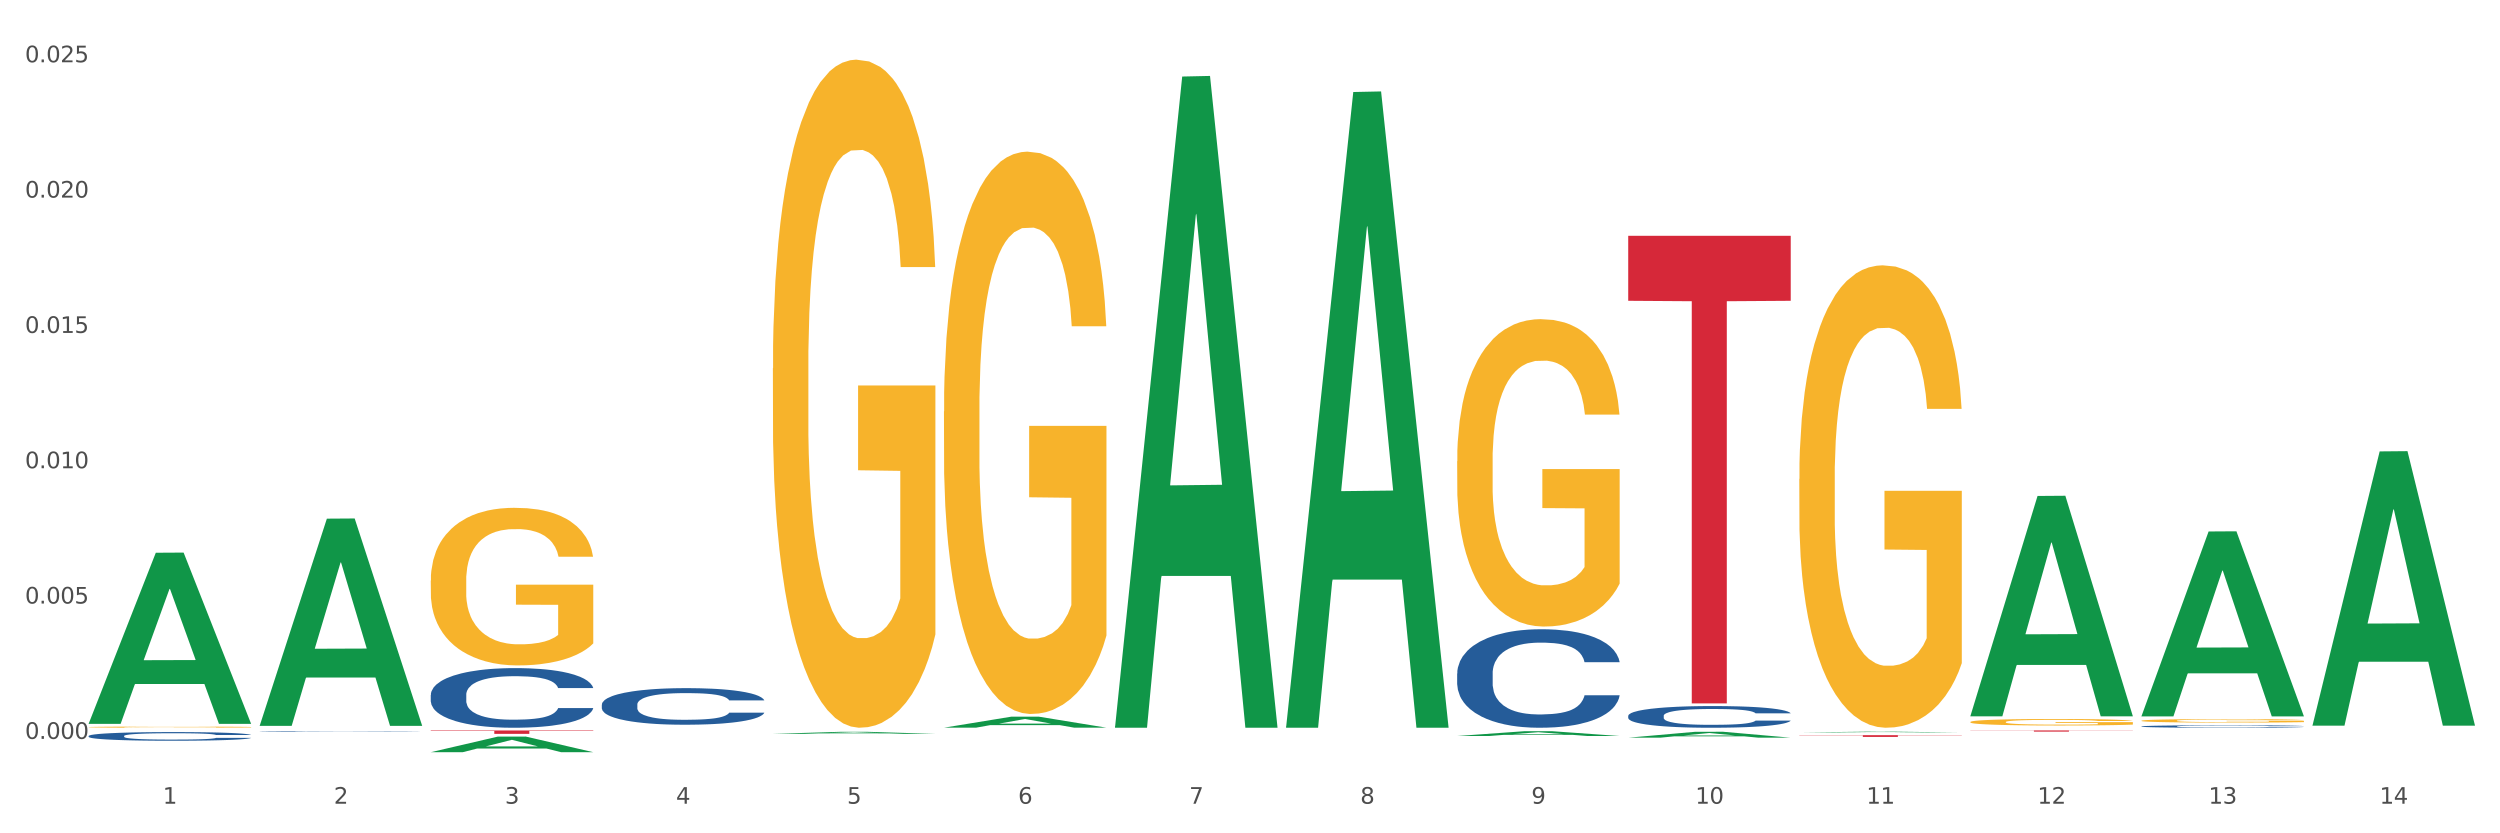 <?xml version="1.0" encoding="utf-8" standalone="no"?>
<!DOCTYPE svg PUBLIC "-//W3C//DTD SVG 1.1//EN"
  "http://www.w3.org/Graphics/SVG/1.1/DTD/svg11.dtd">
<svg xmlns:xlink="http://www.w3.org/1999/xlink" width="1080pt" height="360pt" viewBox="0 0 1080 360" xmlns="http://www.w3.org/2000/svg" version="1.1">
 <rect x="0" y="0" width="1080" height="360" fill="#333333" stroke="none"/>
 <defs>
  <style type="text/css">*{stroke-linejoin: round; stroke-linecap: butt}</style>
 </defs>
 <g id="figure_1">
  <g id="patch_1">
   <path d="M 0 360 
L 1080 360 
L 1080 0 
L 0 0 
z
" style="fill: #ffffff; stroke: #ffffff; stroke-linejoin: miter"/>
  </g>
  <g id="axes_1">
   <g id="matplotlib.axis_1">
    <g id="xtick_1">
     <g id="text_1">
      <!-- 1 -->
      <g style="fill: #4d4d4d" transform="translate(70.332 347.204) scale(0.096 -0.096)">
       <defs>
        <path id="DejaVuSans-31" d="M 794 531 
L 1825 531 
L 1825 4091 
L 703 3866 
L 703 4441 
L 1819 4666 
L 2450 4666 
L 2450 531 
L 3481 531 
L 3481 0 
L 794 0 
L 794 531 
z
" transform="scale(0.016)"/>
       </defs>
       <use xlink:href="#DejaVuSans-31"/>
      </g>
     </g>
    </g>
    <g id="xtick_2">
     <g id="text_2">
      <!-- 2 -->
      <g style="fill: #4d4d4d" transform="translate(144.233 347.204) scale(0.096 -0.096)">
       <defs>
        <path id="DejaVuSans-32" d="M 1228 531 
L 3431 531 
L 3431 0 
L 469 0 
L 469 531 
Q 828 903 1448 1529 
Q 2069 2156 2228 2338 
Q 2531 2678 2651 2914 
Q 2772 3150 2772 3378 
Q 2772 3750 2511 3984 
Q 2250 4219 1831 4219 
Q 1534 4219 1204 4116 
Q 875 4013 500 3803 
L 500 4441 
Q 881 4594 1212 4672 
Q 1544 4750 1819 4750 
Q 2544 4750 2975 4387 
Q 3406 4025 3406 3419 
Q 3406 3131 3298 2873 
Q 3191 2616 2906 2266 
Q 2828 2175 2409 1742 
Q 1991 1309 1228 531 
z
" transform="scale(0.016)"/>
       </defs>
       <use xlink:href="#DejaVuSans-32"/>
      </g>
     </g>
    </g>
    <g id="xtick_3">
     <g id="text_3">
      <!-- 3 -->
      <g style="fill: #4d4d4d" transform="translate(218.134 347.204) scale(0.096 -0.096)">
       <defs>
        <path id="DejaVuSans-33" d="M 2597 2516 
Q 3050 2419 3304 2112 
Q 3559 1806 3559 1356 
Q 3559 666 3084 287 
Q 2609 -91 1734 -91 
Q 1441 -91 1130 -33 
Q 819 25 488 141 
L 488 750 
Q 750 597 1062 519 
Q 1375 441 1716 441 
Q 2309 441 2620 675 
Q 2931 909 2931 1356 
Q 2931 1769 2642 2001 
Q 2353 2234 1838 2234 
L 1294 2234 
L 1294 2753 
L 1863 2753 
Q 2328 2753 2575 2939 
Q 2822 3125 2822 3475 
Q 2822 3834 2567 4026 
Q 2313 4219 1838 4219 
Q 1578 4219 1281 4162 
Q 984 4106 628 3988 
L 628 4550 
Q 988 4650 1302 4700 
Q 1616 4750 1894 4750 
Q 2613 4750 3031 4423 
Q 3450 4097 3450 3541 
Q 3450 3153 3228 2886 
Q 3006 2619 2597 2516 
z
" transform="scale(0.016)"/>
       </defs>
       <use xlink:href="#DejaVuSans-33"/>
      </g>
     </g>
    </g>
    <g id="xtick_4">
     <g id="text_4">
      <!-- 4 -->
      <g style="fill: #4d4d4d" transform="translate(292.034 347.204) scale(0.096 -0.096)">
       <defs>
        <path id="DejaVuSans-34" d="M 2419 4116 
L 825 1625 
L 2419 1625 
L 2419 4116 
z
M 2253 4666 
L 3047 4666 
L 3047 1625 
L 3713 1625 
L 3713 1100 
L 3047 1100 
L 3047 0 
L 2419 0 
L 2419 1100 
L 313 1100 
L 313 1709 
L 2253 4666 
z
" transform="scale(0.016)"/>
       </defs>
       <use xlink:href="#DejaVuSans-34"/>
      </g>
     </g>
    </g>
    <g id="xtick_5">
     <g id="text_5">
      <!-- 5 -->
      <g style="fill: #4d4d4d" transform="translate(365.935 347.204) scale(0.096 -0.096)">
       <defs>
        <path id="DejaVuSans-35" d="M 691 4666 
L 3169 4666 
L 3169 4134 
L 1269 4134 
L 1269 2991 
Q 1406 3038 1543 3061 
Q 1681 3084 1819 3084 
Q 2600 3084 3056 2656 
Q 3513 2228 3513 1497 
Q 3513 744 3044 326 
Q 2575 -91 1722 -91 
Q 1428 -91 1123 -41 
Q 819 9 494 109 
L 494 744 
Q 775 591 1075 516 
Q 1375 441 1709 441 
Q 2250 441 2565 725 
Q 2881 1009 2881 1497 
Q 2881 1984 2565 2268 
Q 2250 2553 1709 2553 
Q 1456 2553 1204 2497 
Q 953 2441 691 2322 
L 691 4666 
z
" transform="scale(0.016)"/>
       </defs>
       <use xlink:href="#DejaVuSans-35"/>
      </g>
     </g>
    </g>
    <g id="xtick_6">
     <g id="text_6">
      <!-- 6 -->
      <g style="fill: #4d4d4d" transform="translate(439.836 347.204) scale(0.096 -0.096)">
       <defs>
        <path id="DejaVuSans-36" d="M 2113 2584 
Q 1688 2584 1439 2293 
Q 1191 2003 1191 1497 
Q 1191 994 1439 701 
Q 1688 409 2113 409 
Q 2538 409 2786 701 
Q 3034 994 3034 1497 
Q 3034 2003 2786 2293 
Q 2538 2584 2113 2584 
z
M 3366 4563 
L 3366 3988 
Q 3128 4100 2886 4159 
Q 2644 4219 2406 4219 
Q 1781 4219 1451 3797 
Q 1122 3375 1075 2522 
Q 1259 2794 1537 2939 
Q 1816 3084 2150 3084 
Q 2853 3084 3261 2657 
Q 3669 2231 3669 1497 
Q 3669 778 3244 343 
Q 2819 -91 2113 -91 
Q 1303 -91 875 529 
Q 447 1150 447 2328 
Q 447 3434 972 4092 
Q 1497 4750 2381 4750 
Q 2619 4750 2861 4703 
Q 3103 4656 3366 4563 
z
" transform="scale(0.016)"/>
       </defs>
       <use xlink:href="#DejaVuSans-36"/>
      </g>
     </g>
    </g>
    <g id="xtick_7">
     <g id="text_7">
      <!-- 7 -->
      <g style="fill: #4d4d4d" transform="translate(513.737 347.204) scale(0.096 -0.096)">
       <defs>
        <path id="DejaVuSans-37" d="M 525 4666 
L 3525 4666 
L 3525 4397 
L 1831 0 
L 1172 0 
L 2766 4134 
L 525 4134 
L 525 4666 
z
" transform="scale(0.016)"/>
       </defs>
       <use xlink:href="#DejaVuSans-37"/>
      </g>
     </g>
    </g>
    <g id="xtick_8">
     <g id="text_8">
      <!-- 8 -->
      <g style="fill: #4d4d4d" transform="translate(587.638 347.204) scale(0.096 -0.096)">
       <defs>
        <path id="DejaVuSans-38" d="M 2034 2216 
Q 1584 2216 1326 1975 
Q 1069 1734 1069 1313 
Q 1069 891 1326 650 
Q 1584 409 2034 409 
Q 2484 409 2743 651 
Q 3003 894 3003 1313 
Q 3003 1734 2745 1975 
Q 2488 2216 2034 2216 
z
M 1403 2484 
Q 997 2584 770 2862 
Q 544 3141 544 3541 
Q 544 4100 942 4425 
Q 1341 4750 2034 4750 
Q 2731 4750 3128 4425 
Q 3525 4100 3525 3541 
Q 3525 3141 3298 2862 
Q 3072 2584 2669 2484 
Q 3125 2378 3379 2068 
Q 3634 1759 3634 1313 
Q 3634 634 3220 271 
Q 2806 -91 2034 -91 
Q 1263 -91 848 271 
Q 434 634 434 1313 
Q 434 1759 690 2068 
Q 947 2378 1403 2484 
z
M 1172 3481 
Q 1172 3119 1398 2916 
Q 1625 2713 2034 2713 
Q 2441 2713 2670 2916 
Q 2900 3119 2900 3481 
Q 2900 3844 2670 4047 
Q 2441 4250 2034 4250 
Q 1625 4250 1398 4047 
Q 1172 3844 1172 3481 
z
" transform="scale(0.016)"/>
       </defs>
       <use xlink:href="#DejaVuSans-38"/>
      </g>
     </g>
    </g>
    <g id="xtick_9">
     <g id="text_9">
      <!-- 9 -->
      <g style="fill: #4d4d4d" transform="translate(661.539 347.204) scale(0.096 -0.096)">
       <defs>
        <path id="DejaVuSans-39" d="M 703 97 
L 703 672 
Q 941 559 1184 500 
Q 1428 441 1663 441 
Q 2288 441 2617 861 
Q 2947 1281 2994 2138 
Q 2813 1869 2534 1725 
Q 2256 1581 1919 1581 
Q 1219 1581 811 2004 
Q 403 2428 403 3163 
Q 403 3881 828 4315 
Q 1253 4750 1959 4750 
Q 2769 4750 3195 4129 
Q 3622 3509 3622 2328 
Q 3622 1225 3098 567 
Q 2575 -91 1691 -91 
Q 1453 -91 1209 -44 
Q 966 3 703 97 
z
M 1959 2075 
Q 2384 2075 2632 2365 
Q 2881 2656 2881 3163 
Q 2881 3666 2632 3958 
Q 2384 4250 1959 4250 
Q 1534 4250 1286 3958 
Q 1038 3666 1038 3163 
Q 1038 2656 1286 2365 
Q 1534 2075 1959 2075 
z
" transform="scale(0.016)"/>
       </defs>
       <use xlink:href="#DejaVuSans-39"/>
      </g>
     </g>
    </g>
    <g id="xtick_10">
     <g id="text_10">
      <!-- 10 -->
      <g style="fill: #4d4d4d" transform="translate(732.386 347.204) scale(0.096 -0.096)">
       <defs>
        <path id="DejaVuSans-30" d="M 2034 4250 
Q 1547 4250 1301 3770 
Q 1056 3291 1056 2328 
Q 1056 1369 1301 889 
Q 1547 409 2034 409 
Q 2525 409 2770 889 
Q 3016 1369 3016 2328 
Q 3016 3291 2770 3770 
Q 2525 4250 2034 4250 
z
M 2034 4750 
Q 2819 4750 3233 4129 
Q 3647 3509 3647 2328 
Q 3647 1150 3233 529 
Q 2819 -91 2034 -91 
Q 1250 -91 836 529 
Q 422 1150 422 2328 
Q 422 3509 836 4129 
Q 1250 4750 2034 4750 
z
" transform="scale(0.016)"/>
       </defs>
       <use xlink:href="#DejaVuSans-31"/>
       <use xlink:href="#DejaVuSans-30" transform="translate(63.623 0)"/>
      </g>
     </g>
    </g>
    <g id="xtick_11">
     <g id="text_11">
      <!-- 11 -->
      <g style="fill: #4d4d4d" transform="translate(806.287 347.204) scale(0.096 -0.096)">
       <use xlink:href="#DejaVuSans-31"/>
       <use xlink:href="#DejaVuSans-31" transform="translate(63.623 0)"/>
      </g>
     </g>
    </g>
    <g id="xtick_12">
     <g id="text_12">
      <!-- 12 -->
      <g style="fill: #4d4d4d" transform="translate(880.187 347.204) scale(0.096 -0.096)">
       <use xlink:href="#DejaVuSans-31"/>
       <use xlink:href="#DejaVuSans-32" transform="translate(63.623 0)"/>
      </g>
     </g>
    </g>
    <g id="xtick_13">
     <g id="text_13">
      <!-- 13 -->
      <g style="fill: #4d4d4d" transform="translate(954.088 347.204) scale(0.096 -0.096)">
       <use xlink:href="#DejaVuSans-31"/>
       <use xlink:href="#DejaVuSans-33" transform="translate(63.623 0)"/>
      </g>
     </g>
    </g>
    <g id="xtick_14">
     <g id="text_14">
      <!-- 14 -->
      <g style="fill: #4d4d4d" transform="translate(1027.989 347.204) scale(0.096 -0.096)">
       <use xlink:href="#DejaVuSans-31"/>
       <use xlink:href="#DejaVuSans-34" transform="translate(63.623 0)"/>
      </g>
     </g>
    </g>
    <g id="xtick_15"/>
    <g id="xtick_16"/>
    <g id="xtick_17"/>
    <g id="xtick_18"/>
    <g id="xtick_19"/>
    <g id="xtick_20"/>
    <g id="xtick_21"/>
    <g id="xtick_22"/>
    <g id="xtick_23"/>
    <g id="xtick_24"/>
    <g id="xtick_25"/>
    <g id="xtick_26"/>
    <g id="xtick_27"/>
   </g>
   <g id="matplotlib.axis_2">
    <g id="ytick_1">
     <g id="text_15">
      <!-- 0.000 -->
      <g style="fill: #4d4d4d" transform="translate(10.8 319.195) scale(0.096 -0.096)">
       <defs>
        <path id="DejaVuSans-2e" d="M 684 794 
L 1344 794 
L 1344 0 
L 684 0 
L 684 794 
z
" transform="scale(0.016)"/>
       </defs>
       <use xlink:href="#DejaVuSans-30"/>
       <use xlink:href="#DejaVuSans-2e" transform="translate(63.623 0)"/>
       <use xlink:href="#DejaVuSans-30" transform="translate(95.41 0)"/>
       <use xlink:href="#DejaVuSans-30" transform="translate(159.033 0)"/>
       <use xlink:href="#DejaVuSans-30" transform="translate(222.656 0)"/>
      </g>
     </g>
    </g>
    <g id="ytick_2">
     <g id="text_16">
      <!-- 0.005 -->
      <g style="fill: #4d4d4d" transform="translate(10.8 260.738) scale(0.096 -0.096)">
       <use xlink:href="#DejaVuSans-30"/>
       <use xlink:href="#DejaVuSans-2e" transform="translate(63.623 0)"/>
       <use xlink:href="#DejaVuSans-30" transform="translate(95.41 0)"/>
       <use xlink:href="#DejaVuSans-30" transform="translate(159.033 0)"/>
       <use xlink:href="#DejaVuSans-35" transform="translate(222.656 0)"/>
      </g>
     </g>
    </g>
    <g id="ytick_3">
     <g id="text_17">
      <!-- 0.010 -->
      <g style="fill: #4d4d4d" transform="translate(10.8 202.281) scale(0.096 -0.096)">
       <use xlink:href="#DejaVuSans-30"/>
       <use xlink:href="#DejaVuSans-2e" transform="translate(63.623 0)"/>
       <use xlink:href="#DejaVuSans-30" transform="translate(95.41 0)"/>
       <use xlink:href="#DejaVuSans-31" transform="translate(159.033 0)"/>
       <use xlink:href="#DejaVuSans-30" transform="translate(222.656 0)"/>
      </g>
     </g>
    </g>
    <g id="ytick_4">
     <g id="text_18">
      <!-- 0.015 -->
      <g style="fill: #4d4d4d" transform="translate(10.8 143.824) scale(0.096 -0.096)">
       <use xlink:href="#DejaVuSans-30"/>
       <use xlink:href="#DejaVuSans-2e" transform="translate(63.623 0)"/>
       <use xlink:href="#DejaVuSans-30" transform="translate(95.41 0)"/>
       <use xlink:href="#DejaVuSans-31" transform="translate(159.033 0)"/>
       <use xlink:href="#DejaVuSans-35" transform="translate(222.656 0)"/>
      </g>
     </g>
    </g>
    <g id="ytick_5">
     <g id="text_19">
      <!-- 0.020 -->
      <g style="fill: #4d4d4d" transform="translate(10.8 85.366) scale(0.096 -0.096)">
       <use xlink:href="#DejaVuSans-30"/>
       <use xlink:href="#DejaVuSans-2e" transform="translate(63.623 0)"/>
       <use xlink:href="#DejaVuSans-30" transform="translate(95.41 0)"/>
       <use xlink:href="#DejaVuSans-32" transform="translate(159.033 0)"/>
       <use xlink:href="#DejaVuSans-30" transform="translate(222.656 0)"/>
      </g>
     </g>
    </g>
    <g id="ytick_6">
     <g id="text_20">
      <!-- 0.025 -->
      <g style="fill: #4d4d4d" transform="translate(10.8 26.909) scale(0.096 -0.096)">
       <use xlink:href="#DejaVuSans-30"/>
       <use xlink:href="#DejaVuSans-2e" transform="translate(63.623 0)"/>
       <use xlink:href="#DejaVuSans-30" transform="translate(95.41 0)"/>
       <use xlink:href="#DejaVuSans-32" transform="translate(159.033 0)"/>
       <use xlink:href="#DejaVuSans-35" transform="translate(222.656 0)"/>
      </g>
     </g>
    </g>
    <g id="ytick_7"/>
    <g id="ytick_8"/>
    <g id="ytick_9"/>
    <g id="ytick_10"/>
    <g id="ytick_11"/>
   </g>
   <g id="PolyCollection_1">
    <path d="M 38.283 312.58 
L 38.355 312.511 
L 67.306 238.785 
L 79.321 238.715 
L 108.489 312.719 
L 94.592 312.719 
L 88.296 295.486 
L 58.404 295.486 
L 58.187 295.764 
L 52.107 312.719 
L 38.283 312.719 
L 38.283 312.58 
L 62.167 285.202 
L 84.532 285.133 
L 73.458 254.489 
L 73.314 254.35 
L 73.169 254.558 
L 62.095 285.133 
L 62.167 285.202 
L 38.283 312.58 
z
" clip-path="url(#p5bf2b5fde1)" style="fill: #109648"/>
    <path d="M 186.085 315.548 
L 256.291 315.548 
L 256.291 315.755 
L 228.674 315.756 
L 228.674 317.036 
L 213.535 317.036 
L 213.535 315.756 
L 186.085 315.755 
L 186.085 315.55 
L 186.085 315.548 
z
" clip-path="url(#p5bf2b5fde1)" style="fill: #d62839"/>
    <path d="M 925.093 311.35 
L 925.176 311.349 
L 925.176 311.299 
L 925.342 311.256 
L 926.171 311.152 
L 927.414 311.067 
L 928.326 311.021 
L 929.238 310.984 
L 930.315 310.946 
L 931.641 310.908 
L 934.045 310.851 
L 935.537 310.822 
L 937.361 310.791 
L 940.676 310.747 
L 943.08 310.722 
L 945.567 310.702 
L 949.628 310.677 
L 952.28 310.666 
L 955.099 310.657 
L 958.497 310.652 
L 961.067 310.65 
L 966.703 310.655 
L 971.51 310.667 
L 973.831 310.677 
L 976.815 310.693 
L 978.39 310.704 
L 980.96 310.726 
L 983.612 310.756 
L 985.436 310.78 
L 988.171 310.827 
L 990.243 310.874 
L 992.149 310.932 
L 993.144 310.973 
L 993.89 311.01 
L 994.553 311.053 
L 995.216 311.12 
L 980.296 311.12 
L 979.716 311.072 
L 978.805 311.026 
L 977.478 310.982 
L 976.318 310.955 
L 974.329 310.92 
L 972.505 310.898 
L 970.599 310.881 
L 968.278 310.868 
L 966.454 310.861 
L 963.885 310.855 
L 958.829 310.856 
L 955.43 310.868 
L 953.109 310.881 
L 951.617 310.894 
L 950.291 310.908 
L 948.799 310.927 
L 947.059 310.956 
L 945.815 310.982 
L 944.572 311.015 
L 943.577 311.049 
L 942.665 311.087 
L 941.92 311.129 
L 941.339 311.172 
L 940.842 311.224 
L 940.428 311.311 
L 940.428 311.501 
L 940.593 311.543 
L 941.008 311.6 
L 941.505 311.643 
L 942.334 311.694 
L 943.08 311.729 
L 944.489 311.778 
L 946.064 311.82 
L 947.307 311.846 
L 948.551 311.868 
L 950.706 311.899 
L 953.109 311.924 
L 955.182 311.939 
L 958 311.953 
L 959.906 311.958 
L 961.564 311.961 
L 965.625 311.961 
L 968.526 311.957 
L 971.759 311.947 
L 974.246 311.935 
L 976.318 311.919 
L 978.639 311.895 
L 980.131 311.871 
L 980.131 311.582 
L 961.895 311.581 
L 961.895 311.389 
L 995.299 311.389 
L 995.299 311.953 
L 993.89 311.982 
L 992.315 312.008 
L 990.657 312.031 
L 988.171 312.06 
L 985.187 312.088 
L 982.534 312.107 
L 979.716 312.124 
L 976.401 312.139 
L 972.091 312.153 
L 969.438 312.159 
L 966.123 312.163 
L 962.227 312.164 
L 958.829 312.161 
L 955.513 312.154 
L 952.032 312.142 
L 948.633 312.124 
L 946.064 312.106 
L 943.494 312.084 
L 940.759 312.055 
L 938.604 312.027 
L 936.946 312.002 
L 935.123 311.971 
L 933.133 311.929 
L 931.641 311.892 
L 930.315 311.853 
L 928.906 311.803 
L 927.912 311.761 
L 926.917 311.707 
L 926.337 311.667 
L 925.674 311.604 
L 925.176 311.517 
L 925.093 311.35 
z
" clip-path="url(#p5bf2b5fde1)" style="fill: #f7b32b"/>
    <path d="M 851.192 311.903 
L 851.275 311.901 
L 851.275 311.808 
L 851.441 311.728 
L 852.27 311.535 
L 853.513 311.376 
L 854.425 311.291 
L 855.337 311.221 
L 856.414 311.152 
L 857.741 311.08 
L 860.144 310.975 
L 861.636 310.921 
L 863.46 310.864 
L 866.775 310.782 
L 869.179 310.735 
L 871.666 310.697 
L 875.727 310.65 
L 878.38 310.63 
L 881.198 310.614 
L 884.596 310.604 
L 887.166 310.602 
L 892.802 310.609 
L 897.61 310.632 
L 899.93 310.65 
L 902.914 310.681 
L 904.489 310.702 
L 907.059 310.743 
L 909.711 310.797 
L 911.535 310.843 
L 914.27 310.931 
L 916.342 311.018 
L 918.249 311.126 
L 919.243 311.201 
L 919.989 311.27 
L 920.652 311.35 
L 921.315 311.476 
L 906.396 311.476 
L 905.815 311.386 
L 904.904 311.301 
L 903.577 311.219 
L 902.417 311.167 
L 900.428 311.103 
L 898.604 311.062 
L 896.698 311.031 
L 894.377 311.005 
L 892.553 310.993 
L 889.984 310.982 
L 884.928 310.985 
L 881.529 311.005 
L 879.208 311.031 
L 877.717 311.054 
L 876.39 311.08 
L 874.898 311.116 
L 873.158 311.17 
L 871.914 311.219 
L 870.671 311.281 
L 869.676 311.342 
L 868.765 311.414 
L 868.019 311.492 
L 867.438 311.571 
L 866.941 311.669 
L 866.527 311.831 
L 866.527 312.184 
L 866.692 312.263 
L 867.107 312.369 
L 867.604 312.449 
L 868.433 312.544 
L 869.179 312.608 
L 870.588 312.701 
L 872.163 312.778 
L 873.406 312.827 
L 874.65 312.868 
L 876.805 312.924 
L 879.208 312.971 
L 881.281 312.999 
L 884.099 313.025 
L 886.005 313.035 
L 887.663 313.04 
L 891.725 313.04 
L 894.626 313.032 
L 897.858 313.014 
L 900.345 312.991 
L 902.417 312.963 
L 904.738 312.917 
L 906.23 312.873 
L 906.23 312.335 
L 887.995 312.333 
L 887.995 311.975 
L 921.398 311.975 
L 921.398 313.025 
L 919.989 313.079 
L 918.414 313.128 
L 916.757 313.171 
L 914.27 313.225 
L 911.286 313.277 
L 908.634 313.313 
L 905.815 313.344 
L 902.5 313.372 
L 898.19 313.398 
L 895.537 313.408 
L 892.222 313.416 
L 888.326 313.418 
L 884.928 313.413 
L 881.612 313.4 
L 878.131 313.377 
L 874.733 313.344 
L 872.163 313.31 
L 869.594 313.269 
L 866.858 313.215 
L 864.703 313.164 
L 863.045 313.117 
L 861.222 313.058 
L 859.233 312.981 
L 857.741 312.912 
L 856.414 312.84 
L 855.005 312.747 
L 854.011 312.667 
L 853.016 312.567 
L 852.436 312.492 
L 851.773 312.376 
L 851.275 312.214 
L 851.192 311.903 
z
" clip-path="url(#p5bf2b5fde1)" style="fill: #f7b32b"/>
    <path d="M 777.292 206.929 
L 777.374 206.747 
L 777.374 200.179 
L 777.54 194.523 
L 778.369 180.84 
L 779.612 169.528 
L 780.524 163.508 
L 781.436 158.582 
L 782.514 153.656 
L 783.84 148.547 
L 786.243 141.067 
L 787.735 137.236 
L 789.559 133.222 
L 792.874 127.384 
L 795.278 124.1 
L 797.765 121.363 
L 801.826 118.079 
L 804.479 116.619 
L 807.297 115.525 
L 810.695 114.795 
L 813.265 114.612 
L 818.901 115.16 
L 823.709 116.802 
L 826.03 118.079 
L 829.013 120.268 
L 830.588 121.728 
L 833.158 124.647 
L 835.81 128.478 
L 837.634 131.762 
L 840.369 137.965 
L 842.441 144.168 
L 844.348 151.831 
L 845.342 157.122 
L 846.088 162.048 
L 846.751 167.704 
L 847.415 176.644 
L 832.495 176.644 
L 831.915 170.258 
L 831.003 164.237 
L 829.677 158.399 
L 828.516 154.75 
L 826.527 150.189 
L 824.703 147.27 
L 822.797 145.081 
L 820.476 143.256 
L 818.653 142.344 
L 816.083 141.614 
L 811.027 141.797 
L 807.628 143.256 
L 805.308 145.081 
L 803.816 146.723 
L 802.489 148.547 
L 800.997 151.101 
L 799.257 154.933 
L 798.014 158.399 
L 796.77 162.778 
L 795.776 167.156 
L 794.864 172.265 
L 794.118 177.738 
L 793.538 183.394 
L 793.04 190.327 
L 792.626 201.821 
L 792.626 226.816 
L 792.792 232.472 
L 793.206 239.952 
L 793.703 245.608 
L 794.532 252.358 
L 795.278 256.919 
L 796.687 263.487 
L 798.262 268.96 
L 799.505 272.427 
L 800.749 275.346 
L 802.904 279.36 
L 805.308 282.644 
L 807.38 284.651 
L 810.198 286.475 
L 812.104 287.205 
L 813.762 287.57 
L 817.824 287.57 
L 820.725 287.022 
L 823.957 285.745 
L 826.444 284.103 
L 828.516 282.096 
L 830.837 278.812 
L 832.329 275.711 
L 832.329 237.58 
L 814.094 237.398 
L 814.094 212.038 
L 847.497 212.038 
L 847.497 286.475 
L 846.088 290.306 
L 844.513 293.773 
L 842.856 296.874 
L 840.369 300.706 
L 837.385 304.355 
L 834.733 306.909 
L 831.915 309.098 
L 828.599 311.105 
L 824.289 312.93 
L 821.636 313.659 
L 818.321 314.207 
L 814.425 314.389 
L 811.027 314.024 
L 807.711 313.112 
L 804.23 311.47 
L 800.832 309.098 
L 798.262 306.726 
L 795.693 303.807 
L 792.957 299.976 
L 790.802 296.327 
L 789.145 293.043 
L 787.321 288.847 
L 785.332 283.374 
L 783.84 278.448 
L 782.514 273.339 
L 781.104 266.771 
L 780.11 261.115 
L 779.115 254 
L 778.535 248.709 
L 777.872 240.499 
L 777.374 229.005 
L 777.292 206.929 
z
" clip-path="url(#p5bf2b5fde1)" style="fill: #f7b32b"/>
    <path d="M 629.49 199.237 
L 629.573 199.115 
L 629.573 194.749 
L 629.739 190.989 
L 630.567 181.893 
L 631.811 174.373 
L 632.722 170.371 
L 633.634 167.096 
L 634.712 163.821 
L 636.038 160.425 
L 638.442 155.453 
L 639.934 152.906 
L 641.757 150.237 
L 645.073 146.356 
L 647.476 144.173 
L 649.963 142.354 
L 654.025 140.171 
L 656.677 139.201 
L 659.495 138.473 
L 662.894 137.988 
L 665.463 137.866 
L 671.099 138.23 
L 675.907 139.322 
L 678.228 140.171 
L 681.212 141.626 
L 682.787 142.596 
L 685.356 144.537 
L 688.009 147.084 
L 689.832 149.267 
L 692.567 153.391 
L 694.64 157.515 
L 696.546 162.609 
L 697.541 166.126 
L 698.287 169.401 
L 698.95 173.16 
L 699.613 179.103 
L 684.693 179.103 
L 684.113 174.858 
L 683.201 170.856 
L 681.875 166.975 
L 680.714 164.549 
L 678.725 161.517 
L 676.902 159.576 
L 674.995 158.121 
L 672.674 156.908 
L 670.851 156.302 
L 668.281 155.817 
L 663.225 155.938 
L 659.827 156.908 
L 657.506 158.121 
L 656.014 159.213 
L 654.688 160.425 
L 653.196 162.123 
L 651.455 164.67 
L 650.212 166.975 
L 648.968 169.886 
L 647.974 172.796 
L 647.062 176.192 
L 646.316 179.831 
L 645.736 183.591 
L 645.239 188.2 
L 644.824 195.841 
L 644.824 212.457 
L 644.99 216.217 
L 645.404 221.189 
L 645.902 224.949 
L 646.731 229.437 
L 647.476 232.469 
L 648.886 236.835 
L 650.46 240.474 
L 651.704 242.778 
L 652.947 244.719 
L 655.102 247.387 
L 657.506 249.57 
L 659.578 250.904 
L 662.396 252.117 
L 664.303 252.602 
L 665.96 252.845 
L 670.022 252.845 
L 672.923 252.481 
L 676.156 251.632 
L 678.642 250.54 
L 680.714 249.206 
L 683.035 247.023 
L 684.527 244.961 
L 684.527 219.613 
L 666.292 219.491 
L 666.292 202.633 
L 699.696 202.633 
L 699.696 252.117 
L 698.287 254.664 
L 696.712 256.968 
L 695.054 259.03 
L 692.567 261.577 
L 689.583 264.003 
L 686.931 265.701 
L 684.113 267.156 
L 680.797 268.49 
L 676.487 269.703 
L 673.835 270.188 
L 670.519 270.552 
L 666.624 270.674 
L 663.225 270.431 
L 659.91 269.825 
L 656.428 268.733 
L 653.03 267.156 
L 650.46 265.58 
L 647.891 263.639 
L 645.156 261.092 
L 643.001 258.666 
L 641.343 256.483 
L 639.519 253.694 
L 637.53 250.055 
L 636.038 246.78 
L 634.712 243.384 
L 633.303 239.018 
L 632.308 235.258 
L 631.313 230.528 
L 630.733 227.011 
L 630.07 221.553 
L 629.573 213.912 
L 629.49 199.237 
z
" clip-path="url(#p5bf2b5fde1)" style="fill: #f7b32b"/>
    <path d="M 407.787 177.768 
L 407.87 177.546 
L 407.87 169.559 
L 408.036 162.681 
L 408.865 146.041 
L 410.108 132.285 
L 411.02 124.963 
L 411.932 118.972 
L 413.009 112.982 
L 414.335 106.769 
L 416.739 97.673 
L 418.231 93.013 
L 420.055 88.132 
L 423.37 81.032 
L 425.774 77.039 
L 428.261 73.71 
L 432.322 69.717 
L 434.974 67.942 
L 437.793 66.611 
L 441.191 65.723 
L 443.761 65.501 
L 449.397 66.167 
L 454.204 68.164 
L 456.525 69.717 
L 459.509 72.379 
L 461.084 74.154 
L 463.654 77.704 
L 466.306 82.363 
L 468.129 86.357 
L 470.865 93.901 
L 472.937 101.444 
L 474.843 110.763 
L 475.838 117.197 
L 476.584 123.188 
L 477.247 130.066 
L 477.91 140.938 
L 462.99 140.938 
L 462.41 133.172 
L 461.498 125.85 
L 460.172 118.75 
L 459.012 114.313 
L 457.023 108.766 
L 455.199 105.216 
L 453.293 102.554 
L 450.972 100.335 
L 449.148 99.226 
L 446.579 98.338 
L 441.523 98.56 
L 438.124 100.335 
L 435.803 102.554 
L 434.311 104.551 
L 432.985 106.769 
L 431.493 109.876 
L 429.753 114.535 
L 428.509 118.75 
L 427.266 124.075 
L 426.271 129.4 
L 425.359 135.613 
L 424.613 142.269 
L 424.033 149.147 
L 423.536 157.578 
L 423.122 171.556 
L 423.122 201.952 
L 423.287 208.83 
L 423.702 217.927 
L 424.199 224.805 
L 425.028 233.014 
L 425.774 238.561 
L 427.183 246.549 
L 428.758 253.205 
L 430.001 257.42 
L 431.244 260.97 
L 433.4 265.851 
L 435.803 269.845 
L 437.876 272.286 
L 440.694 274.504 
L 442.6 275.392 
L 444.258 275.836 
L 448.319 275.836 
L 451.22 275.17 
L 454.453 273.617 
L 456.94 271.62 
L 459.012 269.179 
L 461.333 265.186 
L 462.825 261.414 
L 462.825 215.043 
L 444.589 214.821 
L 444.589 183.981 
L 477.993 183.981 
L 477.993 274.504 
L 476.584 279.164 
L 475.009 283.379 
L 473.351 287.151 
L 470.865 291.81 
L 467.881 296.248 
L 465.228 299.354 
L 462.41 302.016 
L 459.095 304.457 
L 454.785 306.676 
L 452.132 307.563 
L 448.817 308.229 
L 444.921 308.451 
L 441.523 308.007 
L 438.207 306.898 
L 434.726 304.901 
L 431.327 302.016 
L 428.758 299.132 
L 426.188 295.582 
L 423.453 290.923 
L 421.298 286.485 
L 419.64 282.492 
L 417.817 277.389 
L 415.827 270.733 
L 414.335 264.742 
L 413.009 258.53 
L 411.6 250.542 
L 410.605 243.664 
L 409.611 235.011 
L 409.031 228.577 
L 408.368 218.593 
L 407.87 204.615 
L 407.787 177.768 
z
" clip-path="url(#p5bf2b5fde1)" style="fill: #f7b32b"/>
    <path d="M 333.886 159.135 
L 333.969 158.872 
L 333.969 149.383 
L 334.135 141.211 
L 334.964 121.442 
L 336.207 105.1 
L 337.119 96.401 
L 338.031 89.284 
L 339.108 82.167 
L 340.435 74.787 
L 342.838 63.98 
L 344.33 58.444 
L 346.154 52.646 
L 349.469 44.211 
L 351.873 39.466 
L 354.36 35.512 
L 358.421 30.768 
L 361.074 28.659 
L 363.892 27.077 
L 367.29 26.023 
L 369.86 25.759 
L 375.496 26.55 
L 380.304 28.923 
L 382.624 30.768 
L 385.608 33.931 
L 387.183 36.039 
L 389.753 40.257 
L 392.405 45.792 
L 394.229 50.537 
L 396.964 59.499 
L 399.036 68.461 
L 400.943 79.532 
L 401.937 87.176 
L 402.683 94.293 
L 403.346 102.464 
L 404.009 115.38 
L 389.09 115.38 
L 388.509 106.154 
L 387.598 97.456 
L 386.271 89.021 
L 385.111 83.749 
L 383.122 77.159 
L 381.298 72.942 
L 379.392 69.779 
L 377.071 67.143 
L 375.247 65.825 
L 372.678 64.771 
L 367.622 65.034 
L 364.223 67.143 
L 361.902 69.779 
L 360.41 72.151 
L 359.084 74.787 
L 357.592 78.477 
L 355.852 84.013 
L 354.608 89.021 
L 353.365 95.347 
L 352.37 101.673 
L 351.459 109.054 
L 350.713 116.961 
L 350.132 125.132 
L 349.635 135.149 
L 349.221 151.755 
L 349.221 187.867 
L 349.386 196.038 
L 349.801 206.845 
L 350.298 215.016 
L 351.127 224.769 
L 351.873 231.359 
L 353.282 240.848 
L 354.857 248.755 
L 356.1 253.764 
L 357.344 257.981 
L 359.499 263.78 
L 361.902 268.525 
L 363.975 271.424 
L 366.793 274.06 
L 368.699 275.114 
L 370.357 275.642 
L 374.418 275.642 
L 377.32 274.851 
L 380.552 273.006 
L 383.039 270.633 
L 385.111 267.734 
L 387.432 262.989 
L 388.924 258.508 
L 388.924 203.418 
L 370.689 203.155 
L 370.689 166.516 
L 404.092 166.516 
L 404.092 274.06 
L 402.683 279.595 
L 401.108 284.604 
L 399.451 289.085 
L 396.964 294.62 
L 393.98 299.892 
L 391.328 303.582 
L 388.509 306.745 
L 385.194 309.644 
L 380.884 312.28 
L 378.231 313.335 
L 374.916 314.125 
L 371.02 314.389 
L 367.622 313.862 
L 364.306 312.544 
L 360.825 310.172 
L 357.427 306.745 
L 354.857 303.318 
L 352.287 299.101 
L 349.552 293.566 
L 347.397 288.294 
L 345.739 283.549 
L 343.916 277.487 
L 341.927 269.579 
L 340.435 262.462 
L 339.108 255.082 
L 337.699 245.592 
L 336.705 237.421 
L 335.71 227.141 
L 335.13 219.497 
L 334.467 207.636 
L 333.969 191.03 
L 333.886 159.135 
z
" clip-path="url(#p5bf2b5fde1)" style="fill: #f7b32b"/>
    <path d="M 703.391 101.876 
L 773.597 101.876 
L 773.597 129.944 
L 745.98 130.134 
L 745.98 303.854 
L 730.841 303.854 
L 730.841 130.134 
L 703.391 129.944 
L 703.391 102.065 
L 703.391 101.876 
z
" clip-path="url(#p5bf2b5fde1)" style="fill: #d62839"/>
    <path d="M 186.085 250.838 
L 186.168 250.776 
L 186.168 248.537 
L 186.333 246.609 
L 187.162 241.946 
L 188.406 238.09 
L 189.317 236.038 
L 190.229 234.359 
L 191.307 232.681 
L 192.633 230.939 
L 195.037 228.39 
L 196.529 227.084 
L 198.352 225.716 
L 201.668 223.726 
L 204.071 222.607 
L 206.558 221.674 
L 210.619 220.555 
L 213.272 220.058 
L 216.09 219.684 
L 219.488 219.436 
L 222.058 219.374 
L 227.694 219.56 
L 232.502 220.12 
L 234.823 220.555 
L 237.807 221.301 
L 239.381 221.799 
L 241.951 222.794 
L 244.603 224.099 
L 246.427 225.219 
L 249.162 227.333 
L 251.234 229.447 
L 253.141 232.059 
L 254.135 233.862 
L 254.881 235.541 
L 255.545 237.469 
L 256.208 240.516 
L 241.288 240.516 
L 240.708 238.339 
L 239.796 236.287 
L 238.47 234.297 
L 237.309 233.054 
L 235.32 231.499 
L 233.496 230.504 
L 231.59 229.758 
L 229.269 229.136 
L 227.446 228.825 
L 224.876 228.577 
L 219.82 228.639 
L 216.422 229.136 
L 214.101 229.758 
L 212.609 230.318 
L 211.283 230.939 
L 209.791 231.81 
L 208.05 233.116 
L 206.807 234.297 
L 205.563 235.79 
L 204.569 237.282 
L 203.657 239.023 
L 202.911 240.889 
L 202.331 242.816 
L 201.833 245.179 
L 201.419 249.097 
L 201.419 257.616 
L 201.585 259.543 
L 201.999 262.093 
L 202.496 264.021 
L 203.325 266.321 
L 204.071 267.876 
L 205.48 270.114 
L 207.055 271.98 
L 208.299 273.161 
L 209.542 274.156 
L 211.697 275.524 
L 214.101 276.644 
L 216.173 277.328 
L 218.991 277.949 
L 220.898 278.198 
L 222.555 278.323 
L 226.617 278.323 
L 229.518 278.136 
L 232.75 277.701 
L 235.237 277.141 
L 237.309 276.457 
L 239.63 275.338 
L 241.122 274.281 
L 241.122 261.285 
L 222.887 261.222 
L 222.887 252.579 
L 256.291 252.579 
L 256.291 277.949 
L 254.881 279.255 
L 253.307 280.437 
L 251.649 281.494 
L 249.162 282.8 
L 246.178 284.043 
L 243.526 284.914 
L 240.708 285.66 
L 237.392 286.344 
L 233.082 286.966 
L 230.43 287.215 
L 227.114 287.401 
L 223.218 287.463 
L 219.82 287.339 
L 216.504 287.028 
L 213.023 286.468 
L 209.625 285.66 
L 207.055 284.852 
L 204.486 283.857 
L 201.75 282.551 
L 199.595 281.307 
L 197.938 280.188 
L 196.114 278.758 
L 194.125 276.892 
L 192.633 275.213 
L 191.307 273.472 
L 189.898 271.234 
L 188.903 269.306 
L 187.908 266.881 
L 187.328 265.078 
L 186.665 262.279 
L 186.168 258.362 
L 186.085 250.838 
z
" clip-path="url(#p5bf2b5fde1)" style="fill: #f7b32b"/>
    <path d="M 38.283 317.941 
L 38.366 317.937 
L 38.366 317.842 
L 38.615 317.711 
L 39.528 317.471 
L 40.69 317.29 
L 42.681 317.077 
L 43.76 316.988 
L 45.171 316.889 
L 48.075 316.728 
L 51.395 316.591 
L 53.718 316.516 
L 55.461 316.468 
L 59.361 316.382 
L 61.602 316.344 
L 63.926 316.313 
L 65.917 316.293 
L 69.237 316.269 
L 71.892 316.259 
L 74.963 316.255 
L 77.535 316.259 
L 80.938 316.272 
L 85.917 316.313 
L 87.825 316.337 
L 90.398 316.378 
L 93.053 316.433 
L 95.211 316.488 
L 97.701 316.567 
L 100.273 316.67 
L 102.763 316.8 
L 104.506 316.92 
L 105.916 317.047 
L 107.161 317.201 
L 108.074 317.369 
L 108.489 317.509 
L 93.302 317.509 
L 92.888 317.382 
L 92.058 317.245 
L 91.228 317.153 
L 90.315 317.077 
L 88.904 316.992 
L 87.659 316.937 
L 85.585 316.872 
L 83.676 316.831 
L 82.099 316.807 
L 80.191 316.786 
L 76.124 316.766 
L 73.22 316.766 
L 71.394 316.772 
L 69.154 316.79 
L 67.245 316.814 
L 65.004 316.855 
L 63.262 316.899 
L 61.519 316.958 
L 60.523 316.999 
L 59.029 317.074 
L 58.034 317.136 
L 56.706 317.242 
L 55.959 317.317 
L 54.631 317.513 
L 54.05 317.656 
L 53.801 317.756 
L 53.635 317.865 
L 53.635 318.4 
L 54.133 318.64 
L 54.548 318.743 
L 55.212 318.859 
L 56.457 319.01 
L 58.283 319.157 
L 60.191 319.263 
L 61.768 319.329 
L 63.262 319.377 
L 64.755 319.414 
L 66.581 319.448 
L 68.075 319.469 
L 70.315 319.49 
L 72.971 319.5 
L 75.046 319.5 
L 79.278 319.483 
L 81.187 319.466 
L 83.012 319.442 
L 85.004 319.404 
L 86.581 319.363 
L 87.493 319.332 
L 88.987 319.267 
L 90.149 319.198 
L 91.145 319.12 
L 91.809 319.051 
L 92.556 318.948 
L 93.136 318.832 
L 93.302 318.77 
L 108.489 318.77 
L 108.157 318.893 
L 107.576 319.013 
L 106.414 319.174 
L 105.501 319.267 
L 104.091 319.38 
L 102.597 319.476 
L 100.522 319.582 
L 98.614 319.661 
L 96.622 319.729 
L 94.464 319.791 
L 90.564 319.877 
L 89.153 319.901 
L 86.166 319.942 
L 83.842 319.966 
L 80.44 319.99 
L 76.954 320.004 
L 73.303 320.007 
L 70.066 320 
L 66.498 319.98 
L 64.257 319.959 
L 61.768 319.928 
L 58.863 319.88 
L 56.125 319.822 
L 53.552 319.753 
L 51.146 319.675 
L 48.905 319.586 
L 46.001 319.438 
L 43.843 319.294 
L 42.266 319.161 
L 41.187 319.048 
L 40.109 318.904 
L 39.528 318.804 
L 38.615 318.564 
L 38.283 318.342 
L 38.283 317.941 
z
" clip-path="url(#p5bf2b5fde1)" style="fill: #255c99"/>
    <path d="M 112.184 315.925 
L 112.267 315.925 
L 112.267 315.917 
L 112.516 315.907 
L 113.429 315.889 
L 114.59 315.875 
L 116.582 315.858 
L 117.661 315.852 
L 119.072 315.844 
L 121.976 315.832 
L 125.296 315.821 
L 127.619 315.815 
L 129.362 315.812 
L 133.262 315.805 
L 135.503 315.802 
L 137.826 315.8 
L 139.818 315.798 
L 143.137 315.796 
L 145.793 315.795 
L 148.863 315.795 
L 151.436 315.795 
L 154.838 315.797 
L 159.818 315.8 
L 161.726 315.802 
L 164.299 315.805 
L 166.954 315.809 
L 169.112 315.813 
L 171.602 315.819 
L 174.174 315.827 
L 176.664 315.837 
L 178.406 315.846 
L 179.817 315.856 
L 181.062 315.868 
L 181.975 315.881 
L 182.39 315.892 
L 167.203 315.892 
L 166.788 315.882 
L 165.959 315.871 
L 165.129 315.864 
L 164.216 315.858 
L 162.805 315.852 
L 161.56 315.848 
L 159.486 315.843 
L 157.577 315.839 
L 156 315.838 
L 154.092 315.836 
L 150.025 315.834 
L 147.121 315.834 
L 145.295 315.835 
L 143.055 315.836 
L 141.146 315.838 
L 138.905 315.841 
L 137.163 315.845 
L 135.42 315.849 
L 134.424 315.852 
L 132.93 315.858 
L 131.934 315.863 
L 130.607 315.871 
L 129.86 315.877 
L 128.532 315.892 
L 127.951 315.903 
L 127.702 315.911 
L 127.536 315.919 
L 127.536 315.96 
L 128.034 315.979 
L 128.449 315.987 
L 129.113 315.995 
L 130.358 316.007 
L 132.183 316.018 
L 134.092 316.027 
L 135.669 316.032 
L 137.163 316.035 
L 138.656 316.038 
L 140.482 316.041 
L 141.976 316.042 
L 144.216 316.044 
L 146.872 316.045 
L 148.946 316.045 
L 153.179 316.043 
L 155.087 316.042 
L 156.913 316.04 
L 158.905 316.037 
L 160.481 316.034 
L 161.394 316.032 
L 162.888 316.027 
L 164.05 316.022 
L 165.046 316.016 
L 165.71 316.01 
L 166.456 316.002 
L 167.037 315.993 
L 167.203 315.989 
L 182.39 315.989 
L 182.058 315.998 
L 181.477 316.007 
L 180.315 316.02 
L 179.402 316.027 
L 177.991 316.036 
L 176.498 316.043 
L 174.423 316.051 
L 172.514 316.057 
L 170.523 316.062 
L 168.365 316.067 
L 164.465 316.074 
L 163.054 316.076 
L 160.067 316.079 
L 157.743 316.081 
L 154.341 316.082 
L 150.855 316.083 
L 147.204 316.084 
L 143.967 316.083 
L 140.399 316.082 
L 138.158 316.08 
L 135.669 316.078 
L 132.764 316.074 
L 130.026 316.07 
L 127.453 316.064 
L 125.047 316.058 
L 122.806 316.051 
L 119.902 316.04 
L 117.744 316.029 
L 116.167 316.019 
L 115.088 316.01 
L 114.01 315.999 
L 113.429 315.991 
L 112.516 315.973 
L 112.184 315.956 
L 112.184 315.925 
z
" clip-path="url(#p5bf2b5fde1)" style="fill: #255c99"/>
    <path d="M 186.085 300.2 
L 186.168 300.176 
L 186.168 299.517 
L 186.417 298.623 
L 187.33 296.976 
L 188.491 295.729 
L 190.483 294.27 
L 191.562 293.658 
L 192.973 292.976 
L 195.877 291.87 
L 199.196 290.929 
L 201.52 290.411 
L 203.263 290.081 
L 207.163 289.493 
L 209.404 289.234 
L 211.727 289.023 
L 213.719 288.881 
L 217.038 288.717 
L 219.694 288.646 
L 222.764 288.622 
L 225.337 288.646 
L 228.739 288.74 
L 233.718 289.023 
L 235.627 289.187 
L 238.2 289.47 
L 240.855 289.846 
L 243.013 290.223 
L 245.502 290.764 
L 248.075 291.47 
L 250.565 292.364 
L 252.307 293.188 
L 253.718 294.058 
L 254.963 295.117 
L 255.876 296.27 
L 256.291 297.235 
L 241.104 297.235 
L 240.689 296.364 
L 239.859 295.423 
L 239.03 294.788 
L 238.117 294.27 
L 236.706 293.682 
L 235.461 293.305 
L 233.387 292.858 
L 231.478 292.576 
L 229.901 292.411 
L 227.992 292.27 
L 223.926 292.129 
L 221.022 292.129 
L 219.196 292.176 
L 216.955 292.293 
L 215.047 292.458 
L 212.806 292.74 
L 211.063 293.046 
L 209.321 293.446 
L 208.325 293.729 
L 206.831 294.246 
L 205.835 294.67 
L 204.508 295.399 
L 203.761 295.917 
L 202.433 297.258 
L 201.852 298.247 
L 201.603 298.929 
L 201.437 299.682 
L 201.437 303.353 
L 201.935 305 
L 202.35 305.706 
L 203.014 306.506 
L 204.259 307.542 
L 206.084 308.553 
L 207.993 309.283 
L 209.57 309.73 
L 211.063 310.059 
L 212.557 310.318 
L 214.383 310.553 
L 215.877 310.695 
L 218.117 310.836 
L 220.773 310.906 
L 222.847 310.906 
L 227.08 310.789 
L 228.988 310.671 
L 230.814 310.506 
L 232.806 310.248 
L 234.382 309.965 
L 235.295 309.753 
L 236.789 309.306 
L 237.951 308.836 
L 238.947 308.295 
L 239.61 307.824 
L 240.357 307.118 
L 240.938 306.318 
L 241.104 305.894 
L 256.291 305.894 
L 255.959 306.741 
L 255.378 307.565 
L 254.216 308.671 
L 253.303 309.306 
L 251.892 310.083 
L 250.399 310.742 
L 248.324 311.471 
L 246.415 312.012 
L 244.424 312.483 
L 242.266 312.907 
L 238.366 313.495 
L 236.955 313.66 
L 233.967 313.942 
L 231.644 314.107 
L 228.241 314.271 
L 224.756 314.366 
L 221.105 314.389 
L 217.868 314.342 
L 214.3 314.201 
L 212.059 314.06 
L 209.57 313.848 
L 206.665 313.518 
L 203.927 313.118 
L 201.354 312.648 
L 198.947 312.107 
L 196.707 311.495 
L 193.802 310.483 
L 191.645 309.495 
L 190.068 308.577 
L 188.989 307.8 
L 187.91 306.812 
L 187.33 306.13 
L 186.417 304.482 
L 186.085 302.953 
L 186.085 300.2 
z
" clip-path="url(#p5bf2b5fde1)" style="fill: #255c99"/>
    <path d="M 259.986 304.379 
L 260.069 304.365 
L 260.069 303.96 
L 260.318 303.412 
L 261.23 302.401 
L 262.392 301.636 
L 264.384 300.741 
L 265.463 300.366 
L 266.873 299.947 
L 269.778 299.269 
L 273.097 298.692 
L 275.421 298.374 
L 277.164 298.172 
L 281.064 297.811 
L 283.305 297.652 
L 285.628 297.522 
L 287.62 297.436 
L 290.939 297.335 
L 293.595 297.292 
L 296.665 297.277 
L 299.238 297.292 
L 302.64 297.349 
L 307.619 297.522 
L 309.528 297.624 
L 312.101 297.797 
L 314.756 298.028 
L 316.914 298.259 
L 319.403 298.591 
L 321.976 299.024 
L 324.465 299.572 
L 326.208 300.077 
L 327.619 300.611 
L 328.864 301.261 
L 329.776 301.968 
L 330.191 302.56 
L 315.005 302.56 
L 314.59 302.026 
L 313.76 301.449 
L 312.93 301.059 
L 312.018 300.741 
L 310.607 300.381 
L 309.362 300.15 
L 307.287 299.875 
L 305.379 299.702 
L 303.802 299.601 
L 301.893 299.514 
L 297.827 299.428 
L 294.923 299.428 
L 293.097 299.457 
L 290.856 299.529 
L 288.948 299.63 
L 286.707 299.803 
L 284.964 299.991 
L 283.222 300.236 
L 282.226 300.409 
L 280.732 300.727 
L 279.736 300.987 
L 278.408 301.434 
L 277.662 301.752 
L 276.334 302.575 
L 275.753 303.181 
L 275.504 303.599 
L 275.338 304.061 
L 275.338 306.313 
L 275.836 307.324 
L 276.251 307.757 
L 276.915 308.247 
L 278.159 308.883 
L 279.985 309.503 
L 281.894 309.951 
L 283.471 310.225 
L 284.964 310.427 
L 286.458 310.586 
L 288.284 310.73 
L 289.777 310.817 
L 292.018 310.903 
L 294.674 310.947 
L 296.748 310.947 
L 300.98 310.875 
L 302.889 310.802 
L 304.715 310.701 
L 306.706 310.543 
L 308.283 310.369 
L 309.196 310.239 
L 310.69 309.965 
L 311.852 309.676 
L 312.847 309.344 
L 313.511 309.056 
L 314.258 308.623 
L 314.839 308.132 
L 315.005 307.872 
L 330.191 307.872 
L 329.859 308.392 
L 329.279 308.897 
L 328.117 309.575 
L 327.204 309.965 
L 325.793 310.442 
L 324.299 310.846 
L 322.225 311.293 
L 320.316 311.625 
L 318.324 311.914 
L 316.167 312.174 
L 312.267 312.535 
L 310.856 312.636 
L 307.868 312.809 
L 305.545 312.91 
L 302.142 313.011 
L 298.657 313.069 
L 295.006 313.083 
L 291.769 313.054 
L 288.201 312.968 
L 285.96 312.881 
L 283.471 312.751 
L 280.566 312.549 
L 277.827 312.304 
L 275.255 312.015 
L 272.848 311.683 
L 270.608 311.308 
L 267.703 310.687 
L 265.546 310.081 
L 263.969 309.518 
L 262.89 309.041 
L 261.811 308.435 
L 261.23 308.016 
L 260.318 307.006 
L 259.986 306.068 
L 259.986 304.379 
z
" clip-path="url(#p5bf2b5fde1)" style="fill: #255c99"/>
    <path d="M 629.49 290.954 
L 629.573 290.915 
L 629.573 289.827 
L 629.822 288.35 
L 630.735 285.63 
L 631.896 283.57 
L 633.888 281.16 
L 634.967 280.15 
L 636.378 279.023 
L 639.282 277.196 
L 642.602 275.641 
L 644.925 274.786 
L 646.668 274.242 
L 650.568 273.271 
L 652.809 272.843 
L 655.132 272.493 
L 657.124 272.26 
L 660.444 271.988 
L 663.099 271.872 
L 666.17 271.833 
L 668.742 271.872 
L 672.144 272.027 
L 677.124 272.493 
L 679.032 272.765 
L 681.605 273.232 
L 684.26 273.854 
L 686.418 274.475 
L 688.908 275.369 
L 691.48 276.535 
L 693.97 278.012 
L 695.712 279.372 
L 697.123 280.81 
L 698.368 282.559 
L 699.281 284.464 
L 699.696 286.057 
L 684.509 286.057 
L 684.094 284.619 
L 683.265 283.064 
L 682.435 282.015 
L 681.522 281.16 
L 680.111 280.189 
L 678.866 279.567 
L 676.792 278.828 
L 674.883 278.362 
L 673.306 278.09 
L 671.398 277.857 
L 667.331 277.623 
L 664.427 277.623 
L 662.601 277.701 
L 660.361 277.896 
L 658.452 278.168 
L 656.211 278.634 
L 654.469 279.139 
L 652.726 279.8 
L 651.73 280.266 
L 650.236 281.121 
L 649.24 281.821 
L 647.913 283.026 
L 647.166 283.881 
L 645.838 286.096 
L 645.257 287.728 
L 645.008 288.855 
L 644.842 290.099 
L 644.842 296.162 
L 645.34 298.882 
L 645.755 300.048 
L 646.419 301.37 
L 647.664 303.08 
L 649.489 304.751 
L 651.398 305.956 
L 652.975 306.694 
L 654.469 307.238 
L 655.962 307.666 
L 657.788 308.054 
L 659.282 308.287 
L 661.522 308.521 
L 664.178 308.637 
L 666.253 308.637 
L 670.485 308.443 
L 672.393 308.249 
L 674.219 307.976 
L 676.211 307.549 
L 677.788 307.083 
L 678.7 306.733 
L 680.194 305.994 
L 681.356 305.217 
L 682.352 304.323 
L 683.016 303.546 
L 683.762 302.38 
L 684.343 301.059 
L 684.509 300.359 
L 699.696 300.359 
L 699.364 301.758 
L 698.783 303.118 
L 697.621 304.945 
L 696.708 305.994 
L 695.297 307.277 
L 693.804 308.365 
L 691.729 309.57 
L 689.82 310.464 
L 687.829 311.241 
L 685.671 311.941 
L 681.771 312.912 
L 680.36 313.184 
L 677.373 313.651 
L 675.049 313.923 
L 671.647 314.195 
L 668.161 314.35 
L 664.51 314.389 
L 661.273 314.311 
L 657.705 314.078 
L 655.464 313.845 
L 652.975 313.495 
L 650.07 312.951 
L 647.332 312.29 
L 644.759 311.513 
L 642.353 310.619 
L 640.112 309.609 
L 637.208 307.938 
L 635.05 306.305 
L 633.473 304.79 
L 632.394 303.507 
L 631.316 301.875 
L 630.735 300.748 
L 629.822 298.027 
L 629.49 295.501 
L 629.49 290.954 
z
" clip-path="url(#p5bf2b5fde1)" style="fill: #255c99"/>
    <path d="M 703.391 309.226 
L 703.474 309.217 
L 703.474 308.978 
L 703.723 308.652 
L 704.636 308.053 
L 705.797 307.599 
L 707.789 307.068 
L 708.868 306.846 
L 710.279 306.597 
L 713.183 306.195 
L 716.502 305.852 
L 718.826 305.664 
L 720.569 305.544 
L 724.469 305.33 
L 726.71 305.236 
L 729.033 305.159 
L 731.025 305.107 
L 734.344 305.047 
L 737 305.022 
L 740.07 305.013 
L 742.643 305.022 
L 746.045 305.056 
L 751.024 305.159 
L 752.933 305.219 
L 755.506 305.321 
L 758.161 305.458 
L 760.319 305.595 
L 762.808 305.792 
L 765.381 306.049 
L 767.871 306.375 
L 769.613 306.674 
L 771.024 306.991 
L 772.269 307.376 
L 773.182 307.796 
L 773.597 308.147 
L 758.41 308.147 
L 757.995 307.83 
L 757.165 307.488 
L 756.336 307.257 
L 755.423 307.068 
L 754.012 306.854 
L 752.767 306.717 
L 750.693 306.554 
L 748.784 306.452 
L 747.207 306.392 
L 745.298 306.34 
L 741.232 306.289 
L 738.328 306.289 
L 736.502 306.306 
L 734.261 306.349 
L 732.353 306.409 
L 730.112 306.512 
L 728.369 306.623 
L 726.627 306.768 
L 725.631 306.871 
L 724.137 307.06 
L 723.141 307.214 
L 721.814 307.479 
L 721.067 307.668 
L 719.739 308.156 
L 719.158 308.515 
L 718.909 308.764 
L 718.743 309.038 
L 718.743 310.373 
L 719.241 310.973 
L 719.656 311.23 
L 720.32 311.521 
L 721.565 311.897 
L 723.39 312.266 
L 725.299 312.531 
L 726.876 312.694 
L 728.369 312.814 
L 729.863 312.908 
L 731.689 312.993 
L 733.183 313.045 
L 735.423 313.096 
L 738.079 313.122 
L 740.153 313.122 
L 744.386 313.079 
L 746.294 313.036 
L 748.12 312.976 
L 750.112 312.882 
L 751.688 312.779 
L 752.601 312.702 
L 754.095 312.54 
L 755.257 312.368 
L 756.253 312.171 
L 756.916 312 
L 757.663 311.743 
L 758.244 311.452 
L 758.41 311.298 
L 773.597 311.298 
L 773.265 311.606 
L 772.684 311.906 
L 771.522 312.308 
L 770.609 312.54 
L 769.198 312.822 
L 767.705 313.062 
L 765.63 313.327 
L 763.721 313.524 
L 761.73 313.696 
L 759.572 313.85 
L 755.672 314.064 
L 754.261 314.124 
L 751.273 314.226 
L 748.95 314.286 
L 745.547 314.346 
L 742.062 314.381 
L 738.411 314.389 
L 735.174 314.372 
L 731.606 314.321 
L 729.365 314.269 
L 726.876 314.192 
L 723.971 314.072 
L 721.233 313.927 
L 718.66 313.755 
L 716.254 313.559 
L 714.013 313.336 
L 711.108 312.968 
L 708.951 312.608 
L 707.374 312.274 
L 706.295 311.992 
L 705.216 311.632 
L 704.636 311.384 
L 703.723 310.784 
L 703.391 310.228 
L 703.391 309.226 
z
" clip-path="url(#p5bf2b5fde1)" style="fill: #255c99"/>
    <path d="M 925.093 313.802 
L 925.176 313.801 
L 925.176 313.774 
L 925.425 313.737 
L 926.338 313.669 
L 927.5 313.617 
L 929.492 313.557 
L 930.57 313.532 
L 931.981 313.503 
L 934.886 313.458 
L 938.205 313.419 
L 940.529 313.397 
L 942.271 313.384 
L 946.172 313.359 
L 948.412 313.349 
L 950.736 313.34 
L 952.728 313.334 
L 956.047 313.327 
L 958.702 313.324 
L 961.773 313.323 
L 964.346 313.324 
L 967.748 313.328 
L 972.727 313.34 
L 974.636 313.347 
L 977.208 313.358 
L 979.864 313.374 
L 982.021 313.389 
L 984.511 313.412 
L 987.084 313.441 
L 989.573 313.478 
L 991.316 313.512 
L 992.727 313.548 
L 993.971 313.592 
L 994.884 313.64 
L 995.299 313.68 
L 980.113 313.68 
L 979.698 313.644 
L 978.868 313.605 
L 978.038 313.578 
L 977.125 313.557 
L 975.715 313.533 
L 974.47 313.517 
L 972.395 313.499 
L 970.486 313.487 
L 968.91 313.48 
L 967.001 313.474 
L 962.935 313.468 
L 960.03 313.468 
L 958.205 313.47 
L 955.964 313.475 
L 954.055 313.482 
L 951.815 313.494 
L 950.072 313.506 
L 948.329 313.523 
L 947.333 313.535 
L 945.84 313.556 
L 944.844 313.573 
L 943.516 313.604 
L 942.769 313.625 
L 941.441 313.681 
L 940.861 313.721 
L 940.612 313.75 
L 940.446 313.781 
L 940.446 313.933 
L 940.944 314.001 
L 941.359 314.03 
L 942.022 314.063 
L 943.267 314.106 
L 945.093 314.148 
L 947.002 314.178 
L 948.578 314.196 
L 950.072 314.21 
L 951.566 314.221 
L 953.391 314.23 
L 954.885 314.236 
L 957.126 314.242 
L 959.781 314.245 
L 961.856 314.245 
L 966.088 314.24 
L 967.997 314.235 
L 969.823 314.228 
L 971.814 314.218 
L 973.391 314.206 
L 974.304 314.197 
L 975.798 314.179 
L 976.959 314.159 
L 977.955 314.137 
L 978.619 314.118 
L 979.366 314.088 
L 979.947 314.055 
L 980.113 314.038 
L 995.299 314.038 
L 994.967 314.073 
L 994.386 314.107 
L 993.225 314.153 
L 992.312 314.179 
L 990.901 314.211 
L 989.407 314.238 
L 987.333 314.268 
L 985.424 314.291 
L 983.432 314.31 
L 981.275 314.328 
L 977.374 314.352 
L 975.963 314.359 
L 972.976 314.371 
L 970.652 314.377 
L 967.25 314.384 
L 963.765 314.388 
L 960.113 314.389 
L 956.877 314.387 
L 953.308 314.381 
L 951.068 314.375 
L 948.578 314.367 
L 945.674 314.353 
L 942.935 314.337 
L 940.363 314.317 
L 937.956 314.295 
L 935.715 314.269 
L 932.811 314.228 
L 930.653 314.187 
L 929.077 314.149 
L 927.998 314.117 
L 926.919 314.076 
L 926.338 314.047 
L 925.425 313.979 
L 925.093 313.916 
L 925.093 313.802 
z
" clip-path="url(#p5bf2b5fde1)" style="fill: #255c99"/>
    <path d="M 38.283 314.114 
L 38.366 314.114 
L 38.366 314.097 
L 38.532 314.083 
L 39.361 314.048 
L 40.604 314.019 
L 41.516 314.003 
L 42.427 313.991 
L 43.505 313.978 
L 44.831 313.965 
L 47.235 313.946 
L 48.727 313.936 
L 50.55 313.926 
L 53.866 313.911 
L 56.27 313.903 
L 58.756 313.896 
L 62.818 313.887 
L 65.47 313.884 
L 68.288 313.881 
L 71.687 313.879 
L 74.256 313.878 
L 79.893 313.88 
L 84.7 313.884 
L 87.021 313.887 
L 90.005 313.893 
L 91.58 313.897 
L 94.149 313.904 
L 96.802 313.914 
L 98.625 313.922 
L 101.36 313.938 
L 103.433 313.954 
L 105.339 313.974 
L 106.334 313.987 
L 107.08 314 
L 107.743 314.014 
L 108.406 314.037 
L 93.486 314.037 
L 92.906 314.021 
L 91.994 314.005 
L 90.668 313.99 
L 89.508 313.981 
L 87.518 313.969 
L 85.695 313.962 
L 83.788 313.956 
L 81.467 313.952 
L 79.644 313.949 
L 77.074 313.947 
L 72.018 313.948 
L 68.62 313.952 
L 66.299 313.956 
L 64.807 313.96 
L 63.481 313.965 
L 61.989 313.972 
L 60.248 313.981 
L 59.005 313.99 
L 57.762 314.002 
L 56.767 314.013 
L 55.855 314.026 
L 55.109 314.04 
L 54.529 314.054 
L 54.032 314.072 
L 53.617 314.101 
L 53.617 314.165 
L 53.783 314.18 
L 54.197 314.199 
L 54.695 314.213 
L 55.524 314.231 
L 56.27 314.242 
L 57.679 314.259 
L 59.254 314.273 
L 60.497 314.282 
L 61.74 314.289 
L 63.895 314.3 
L 66.299 314.308 
L 68.371 314.313 
L 71.189 314.318 
L 73.096 314.32 
L 74.754 314.321 
L 78.815 314.321 
L 81.716 314.319 
L 84.949 314.316 
L 87.435 314.312 
L 89.508 314.307 
L 91.828 314.298 
L 93.32 314.29 
L 93.32 314.193 
L 75.085 314.192 
L 75.085 314.127 
L 108.489 314.127 
L 108.489 314.318 
L 107.08 314.328 
L 105.505 314.336 
L 103.847 314.344 
L 101.36 314.354 
L 98.377 314.363 
L 95.724 314.37 
L 92.906 314.376 
L 89.59 314.381 
L 85.28 314.385 
L 82.628 314.387 
L 79.312 314.389 
L 75.417 314.389 
L 72.018 314.388 
L 68.703 314.386 
L 65.221 314.382 
L 61.823 314.376 
L 59.254 314.369 
L 56.684 314.362 
L 53.949 314.352 
L 51.794 314.343 
L 50.136 314.335 
L 48.312 314.324 
L 46.323 314.31 
L 44.831 314.297 
L 43.505 314.284 
L 42.096 314.267 
L 41.101 314.253 
L 40.107 314.235 
L 39.526 314.221 
L 38.863 314.2 
L 38.366 314.171 
L 38.283 314.114 
z
" clip-path="url(#p5bf2b5fde1)" style="fill: #f7b32b"/>
    <path d="M 851.192 315.548 
L 921.398 315.548 
L 921.398 315.62 
L 893.782 315.62 
L 893.782 316.061 
L 878.643 316.061 
L 878.643 315.62 
L 851.192 315.62 
L 851.192 315.549 
L 851.192 315.548 
z
" clip-path="url(#p5bf2b5fde1)" style="fill: #d62839"/>
    <path d="M 777.292 317.595 
L 847.497 317.595 
L 847.497 317.7 
L 819.881 317.701 
L 819.881 318.35 
L 804.742 318.35 
L 804.742 317.701 
L 777.292 317.7 
L 777.292 317.596 
L 777.292 317.595 
z
" clip-path="url(#p5bf2b5fde1)" style="fill: #d62839"/>
    <path d="M 407.787 314.352 
L 407.86 314.348 
L 436.811 309.614 
L 448.825 309.61 
L 477.993 314.361 
L 464.097 314.361 
L 457.8 313.255 
L 427.908 313.255 
L 427.691 313.273 
L 421.611 314.361 
L 407.787 314.361 
L 407.787 314.352 
L 431.672 312.595 
L 454.036 312.59 
L 442.963 310.623 
L 442.818 310.614 
L 442.673 310.627 
L 431.599 312.59 
L 431.672 312.595 
L 407.787 314.352 
z
" clip-path="url(#p5bf2b5fde1)" style="fill: #109648"/>
    <path d="M 925.093 309.341 
L 925.166 309.266 
L 954.117 229.596 
L 966.131 229.521 
L 995.299 309.491 
L 981.403 309.491 
L 975.106 290.869 
L 945.214 290.869 
L 944.997 291.169 
L 938.917 309.491 
L 925.093 309.491 
L 925.093 309.341 
L 948.978 279.756 
L 971.342 279.681 
L 960.269 246.566 
L 960.124 246.416 
L 959.979 246.641 
L 948.905 279.681 
L 948.978 279.756 
L 925.093 309.341 
z
" clip-path="url(#p5bf2b5fde1)" style="fill: #109648"/>
    <path d="M 851.192 309.263 
L 851.265 309.174 
L 880.216 214.254 
L 892.23 214.164 
L 921.398 309.442 
L 907.502 309.442 
L 901.205 287.256 
L 871.313 287.256 
L 871.096 287.613 
L 865.016 309.442 
L 851.192 309.442 
L 851.192 309.263 
L 875.077 274.015 
L 897.441 273.926 
L 886.368 234.472 
L 886.223 234.294 
L 886.078 234.562 
L 875.005 273.926 
L 875.077 274.015 
L 851.192 309.263 
z
" clip-path="url(#p5bf2b5fde1)" style="fill: #109648"/>
    <path d="M 777.292 316.435 
L 777.364 316.435 
L 806.315 316.082 
L 818.329 316.081 
L 847.497 316.436 
L 833.601 316.436 
L 827.304 316.353 
L 797.412 316.353 
L 797.195 316.355 
L 791.116 316.436 
L 777.292 316.436 
L 777.292 316.435 
L 801.176 316.304 
L 823.541 316.304 
L 812.467 316.157 
L 812.322 316.156 
L 812.177 316.157 
L 801.104 316.304 
L 801.176 316.304 
L 777.292 316.435 
z
" clip-path="url(#p5bf2b5fde1)" style="fill: #109648"/>
    <path d="M 703.391 318.68 
L 703.463 318.677 
L 732.414 316.124 
L 744.429 316.122 
L 773.597 318.685 
L 759.7 318.685 
L 753.403 318.088 
L 723.512 318.088 
L 723.294 318.097 
L 717.215 318.685 
L 703.391 318.685 
L 703.391 318.68 
L 727.275 317.732 
L 749.64 317.729 
L 738.566 316.668 
L 738.421 316.663 
L 738.277 316.671 
L 727.203 317.729 
L 727.275 317.732 
L 703.391 318.68 
z
" clip-path="url(#p5bf2b5fde1)" style="fill: #109648"/>
    <path d="M 112.184 313.405 
L 112.256 313.321 
L 141.207 224.06 
L 153.222 223.976 
L 182.39 313.573 
L 168.493 313.573 
L 162.196 292.709 
L 132.305 292.709 
L 132.088 293.046 
L 126.008 313.573 
L 112.184 313.573 
L 112.184 313.405 
L 136.068 280.258 
L 158.433 280.174 
L 147.359 243.073 
L 147.214 242.905 
L 147.07 243.157 
L 135.996 280.174 
L 136.068 280.258 
L 112.184 313.405 
z
" clip-path="url(#p5bf2b5fde1)" style="fill: #109648"/>
    <path d="M 186.085 324.937 
L 186.157 324.93 
L 215.108 318.202 
L 227.123 318.196 
L 256.291 324.95 
L 242.394 324.95 
L 236.097 323.377 
L 206.206 323.377 
L 205.988 323.402 
L 199.909 324.95 
L 186.085 324.95 
L 186.085 324.937 
L 209.969 322.438 
L 232.334 322.432 
L 221.26 319.635 
L 221.115 319.622 
L 220.97 319.641 
L 209.897 322.432 
L 209.969 322.438 
L 186.085 324.937 
z
" clip-path="url(#p5bf2b5fde1)" style="fill: #109648"/>
    <path d="M 333.886 317.024 
L 333.959 317.023 
L 362.91 316.144 
L 374.924 316.144 
L 404.092 317.026 
L 390.196 317.026 
L 383.899 316.82 
L 354.007 316.82 
L 353.79 316.824 
L 347.71 317.026 
L 333.886 317.026 
L 333.886 317.024 
L 357.771 316.698 
L 380.135 316.697 
L 369.062 316.332 
L 368.917 316.33 
L 368.772 316.332 
L 357.699 316.697 
L 357.771 316.698 
L 333.886 317.024 
z
" clip-path="url(#p5bf2b5fde1)" style="fill: #109648"/>
    <path d="M 998.994 313.253 
L 999.067 313.142 
L 1028.017 195.006 
L 1040.032 194.894 
L 1069.2 313.476 
L 1055.304 313.476 
L 1049.007 285.862 
L 1019.115 285.862 
L 1018.898 286.308 
L 1012.818 313.476 
L 998.994 313.476 
L 998.994 313.253 
L 1022.879 269.383 
L 1045.243 269.272 
L 1034.169 220.169 
L 1034.025 219.947 
L 1033.88 220.281 
L 1022.806 269.272 
L 1022.879 269.383 
L 998.994 313.253 
z
" clip-path="url(#p5bf2b5fde1)" style="fill: #109648"/>
    <path d="M 481.688 313.86 
L 481.761 313.596 
L 510.711 33.065 
L 522.726 32.8 
L 551.894 314.389 
L 537.998 314.389 
L 531.701 248.817 
L 501.809 248.817 
L 501.592 249.875 
L 495.512 314.389 
L 481.688 314.389 
L 481.688 313.86 
L 505.573 209.686 
L 527.937 209.421 
L 516.863 92.82 
L 516.719 92.291 
L 516.574 93.084 
L 505.5 209.421 
L 505.573 209.686 
L 481.688 313.86 
z
" clip-path="url(#p5bf2b5fde1)" style="fill: #109648"/>
    <path d="M 555.589 313.873 
L 555.661 313.615 
L 584.612 39.753 
L 596.627 39.495 
L 625.795 314.389 
L 611.898 314.389 
L 605.602 250.376 
L 575.71 250.376 
L 575.493 251.409 
L 569.413 314.389 
L 555.589 314.389 
L 555.589 313.873 
L 579.473 212.175 
L 601.838 211.917 
L 590.764 98.087 
L 590.62 97.571 
L 590.475 98.345 
L 579.401 211.917 
L 579.473 212.175 
L 555.589 313.873 
z
" clip-path="url(#p5bf2b5fde1)" style="fill: #109648"/>
    <path d="M 629.49 317.951 
L 629.562 317.949 
L 658.513 315.881 
L 670.528 315.879 
L 699.696 317.955 
L 685.799 317.955 
L 679.502 317.471 
L 649.611 317.471 
L 649.394 317.479 
L 643.314 317.955 
L 629.49 317.955 
L 629.49 317.951 
L 653.374 317.183 
L 675.739 317.181 
L 664.665 316.321 
L 664.52 316.318 
L 664.376 316.323 
L 653.302 317.181 
L 653.374 317.183 
L 629.49 317.951 
z
" clip-path="url(#p5bf2b5fde1)" style="fill: #109648"/>
   </g>
  </g>
 </g>
 <defs>
  <clipPath id="p5bf2b5fde1">
   <rect x="38.283" y="10.8" width="1030.917" height="329.109"/>
  </clipPath>
 </defs>
</svg>
